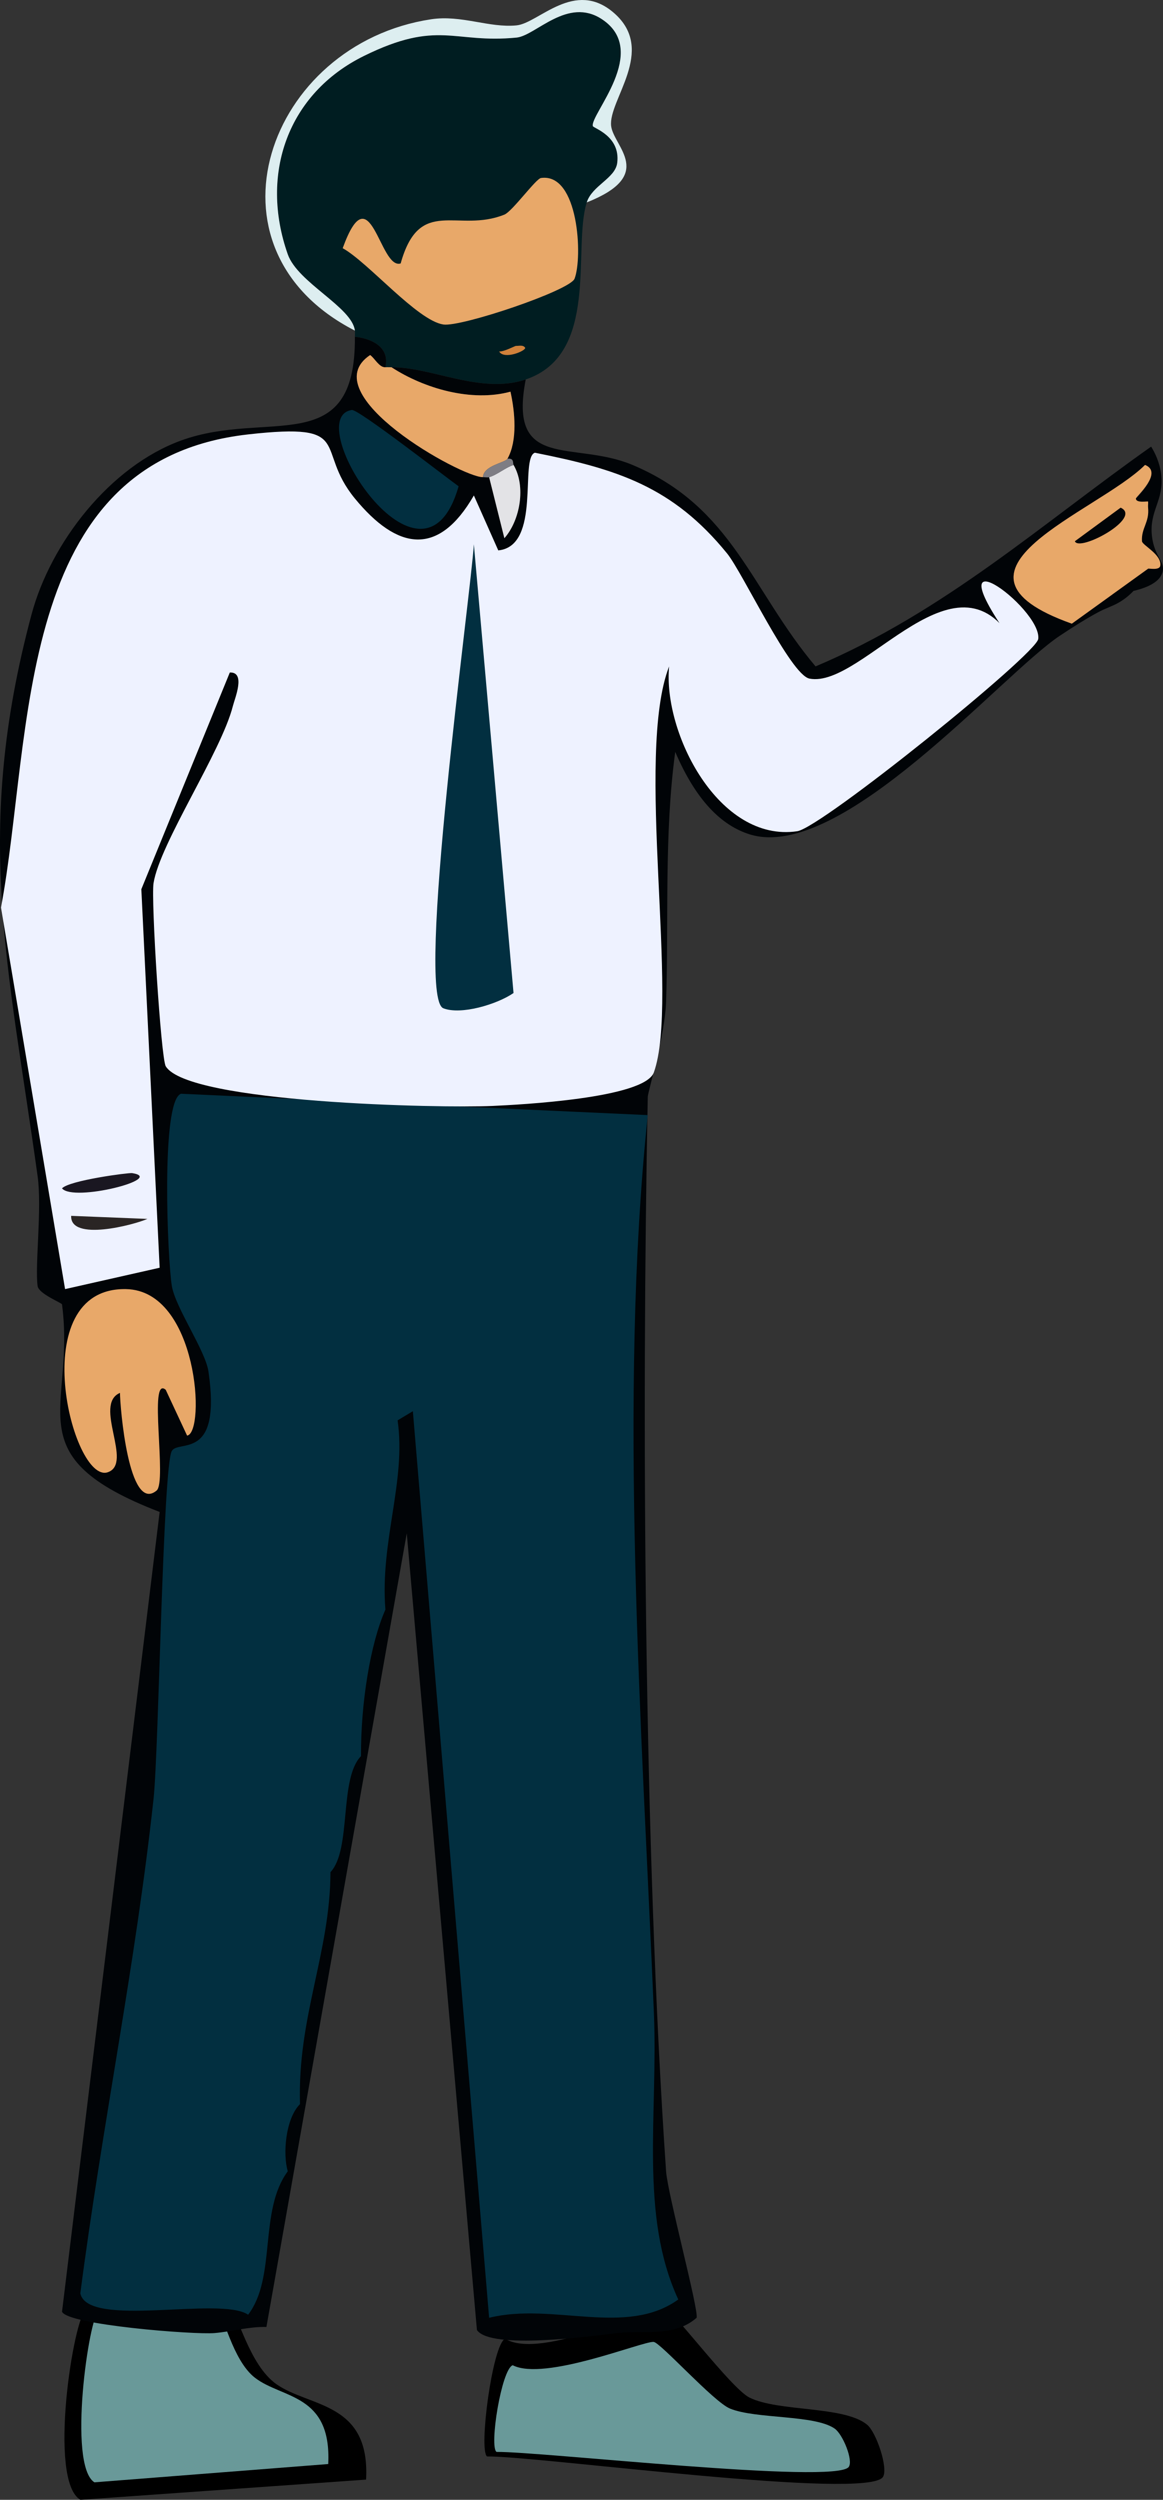 <?xml version="1.0" encoding="UTF-8"?><svg id="b" xmlns="http://www.w3.org/2000/svg" viewBox="0 0 208.274 447.423"><rect x="0" y="0" width="208.274" height="447.423" fill="#333333" stroke="none"/><g id="c"><g id="d"><path d="M118.831,412.922c1.332.07,12.074,14.571,15.397,16.208,5.237,2.58,16.973,1.446,21.07,4.862,1.652,1.378,3.791,7.764,2.836,9.32-2.643,4.307-62.295-3.802-70.909-3.647-1.539-1.092.974-20.124,3.242-21.07,6.403,3.947,26-5.797,28.364-5.673Z"/><path d="M117.042,419.156c1.185.051,10.738,10.732,13.693,11.938,4.658,1.9,15.094,1.065,18.738,3.581,1.469,1.015,3.372,5.718,2.522,6.864-2.35,3.172-55.4-2.8-63.061-2.686-1.369-.804.866-14.822,2.883-15.519,5.695,2.907,23.123-4.269,25.224-4.178Z" fill="#699999"/><path d="M15.435,413.318c1.137-.614,24.644-.495,25.837,0,1.307.543,3.27,9.951,8.268,13.435,5.964,4.158,16.773,3.12,16.019,17.052l-51.157,3.617c-5.905-3.416-1.196-32.9,1.033-34.105Z"/><path d="M17.747,413.421c.93-.556,20.175-.449,21.152,0,1.07.492,2.677,9.007,6.769,12.162,4.882,3.764,13.731,2.825,13.114,15.436l-41.88,3.274c-4.835-3.092-.979-29.782.846-30.872Z" fill="#699999"/><g id="e"><path d="M105.077,36.229c-2.575,8.188,2.387,27.199-10.927,31.688-8.01,2.7-16.835-2.241-24.039-2.185-.362.003-.733-.025-1.093,0,.83-3.683-2.542-5.146-5.463-5.463-.003-.358.042-.741,0-1.093-.5-4.215-10.226-8.566-12.02-13.659-5.087-14.443.065-28.828,13.659-35.512,13.342-6.561,15.988-2.166,27.317-3.278,3.437-.337,9.119-7.369,15.298-3.278,8.649,5.727-2.195,17.102-1.639,19.122.104.38,4.948,1.75,4.371,6.556-.337,2.804-4.509,4.068-5.463,7.102Z" fill="#001d21"/><path d="M105.077,36.229c.954-3.035,5.127-4.298,5.463-7.102.577-4.806-4.266-6.176-4.371-6.556-.556-2.02,10.288-13.395,1.639-19.122-6.179-4.091-11.861,2.941-15.298,3.278-11.33,1.112-13.975-3.283-27.317,3.278-13.594,6.684-18.746,21.069-13.659,35.512,1.794,5.093,11.519,9.443,12.02,13.659-28.697-14.711-15.615-51.306,13.659-55.727,5.424-.819,10.368,1.579,15.298,1.093,3.972-.392,10.4-8.403,17.483-2.185,7.648,6.713-1.114,15.581-.546,20.215.451,3.679,8.104,8.72-4.371,13.659Z" fill="#ddeef0"/><path d="M96.882,31.858c6.764-.965,7.486,14.26,6.01,18.029-.828,2.115-20.307,8.674-23.493,8.195-4.683-.704-13.479-11.147-18.029-13.659,4.99-13.746,6.593,3.909,10.381,2.732,3.393-12.16,10.208-5.372,18.576-8.742,1.417-.57,5.628-6.424,6.556-6.556Z" fill="#e8a869"/><path d="M69.018,65.732c-1.097.076-1.918-1.623-2.732-2.185-10.47,6.984,16.496,21.964,20.215,21.854.342-.01.779.083,1.093,0l2.732,10.927c2.836-3.211,3.892-9.307,1.639-13.112-.167-.283.155-1.272-1.093-1.093,1.849-3.283,1.336-8.438.546-12.02-6.981,1.897-15.447-.56-21.307-4.371,7.204-.056,16.029,4.886,24.039,2.186-3.198,16.472,8.556,10.855,19.122,15.298,17.973,7.558,21.247,22.379,32.781,36.059,23.048-9.742,40.576-25.561,60.098-39.337.676,1.096,1.531,2.802,1.796,4.983.566,4.654-2.166,6.429-1.654,11.017.42,3.767,2.491,4.626,1.864,6.572-.507,1.569-2.638,3.438-10.593,4.021,1.212-10.254,3.675-14.947,5.856-17.305.674-.729,3.426-3.516,2.66-5.152-.161-.344-.483-.64-1.021-.858-8.47,8.448-39.521,19.02-13.112,28.41,4.553-3.278,9.106-6.556,13.659-9.834-.723,1.612-1.995,3.784-4.283,5.435-1.303.94-2.329,1.274-3.776,1.913,0,0-2.32,1.024-7.785,4.672-10.483,6.998-39.166,40.619-55.498,35.527-5.057-1.577-9.624-6.071-13.342-14.766-2.007,14.876-1.142,29.873-1.639,44.8-.197,5.903-3.26,16.051-3.278,16.937-1.123,56.743-.688,134.509,3.278,192.313.275,4.015,5.914,24.963,5.463,26.225-4.043,3.541-9.615,2.184-14.205,2.732-4.441.53-22.693,3.048-25.132-.546l-12.566-142.596-25.132,142.049c-3.202-.072-6.115.817-9.288,1.093-3.648.317-26.315-1.461-27.317-3.824l17.483-143.142c-26.157-10.068-15.022-18.264-17.483-37.151-.035-.271-4.18-1.888-4.371-3.278-.507-3.704.805-13.866,0-19.668-5.247-37.838-11.544-61.446-1.093-100.527,3.434-12.841,14.041-26.497,26.771-31.142,15.523-5.663,31.309,3.535,31.142-18.576,2.921.317,6.294,1.78,5.463,5.463Z" fill="#010407"/><path d="M32.413,195.761l83.591,3.824c-5.311,50.63-1.016,110.061,1.093,160.625.764,18.32-2.608,36.281,4.371,51.356-9.331,6.734-22.506.452-33.873,3.278l-13.659-162.264-2.732,1.639c1.562,10.93-3.173,21.645-2.185,33.873-2.695,6.092-4.417,16.683-4.371,26.224-3.963,4.062-1.659,16.709-5.463,20.761-.074,14.576-5.928,25.847-5.463,41.522-2.618,2.631-3.098,9.008-2.185,12.02-5.247,7.101-1.977,18.961-7.102,25.678-4.904-3.384-28.712,2.503-30.049-3.824,3.826-29.548,9.898-58.874,13.112-88.508.944-8.708,1.669-59.612,3.278-62.283,1.232-2.046,8.916,1.874,6.556-14.205-.554-3.777-5.903-11.404-6.556-15.298-.761-4.537-2.024-33.145,1.639-34.42Z" fill="#022f40"/><path d="M22.579,230.727c12.898.252,14.267,25.679,10.927,26.224l-3.824-8.195c-3.162-2.759.273,16.439-1.639,18.029-5.033,4.187-6.558-15.201-6.556-17.483-4.844,2.088,2.439,12.622-2.185,14.205-6.354,2.176-15.14-33.141,3.278-32.781Z" fill="#e8a869"/><path d="M69.018,65.732c.36-.025.73.003,1.093,0,5.86,3.811,14.327,6.268,21.307,4.371.789,3.582,1.303,8.736-.546,12.02-.393.697-4.312,1.196-4.371,3.278-3.719.11-30.685-14.87-20.215-21.854.814.562,1.635,2.262,2.732,2.185Z" fill="#e8a869"/><path d="M63.008,73.38c1.162-.177,16.725,11.948,19.122,13.659-6.442,22.61-28.532-12.229-19.122-13.659Z" fill="#022f40"/><path d="M87.594,85.4c1.351-.355,2.965-1.743,4.371-2.185,2.252,3.805,1.197,9.902-1.639,13.112l-2.732-10.927Z" fill="#e3e3e6"/><path d="M91.965,83.215c-1.405.442-3.02,1.83-4.371,2.185-.314.082-.751-.01-1.093,0,.059-2.082,3.978-2.581,4.371-3.278,1.248-.179.925.81,1.093,1.093Z" fill="#7e7d84"/><path d="M44.433,77.751c19.379-2.168,11.724,2.47,19.122,11.473,7.55,9.188,14.913,10.554,21.307-.546l4.371,9.834c7.75-.779,3.783-16.534,6.556-17.483,14.688,2.918,24.663,6.038,34.42,18.029,2.801,3.442,11.347,21.728,14.751,22.4,9.67,1.908,26.904-25.294,37.151-5.463-16.526-22.526,4.505-7.24,3.824-1.639-.334,2.753-38.831,33.781-43.161,34.42-14.032,2.071-24.073-17.59-22.946-29.503-6.177,15.945,1.9,59.688-2.732,72.664-1.66,4.65-24.019,5.785-28.956,6.01-9.047.411-54.443-.495-58.459-7.102-.853-1.404-2.655-29.861-2.185-32.781,1.151-7.162,12.136-23.51,14.205-31.688.353-1.394,2.354-6.13-.546-6.01l-15.844,38.79,3.278,67.747-16.937,3.824L.179,162.435c5.823-31.014,2.145-79.972,44.254-84.683Z" fill="#eef2ff"/><path d="M84.862,97.42l7.102,80.313c-2.925,2.02-9.395,3.972-12.566,2.732-5.067-1.983,4.897-73.962,5.463-83.044Z" fill="#022f40"/><path d="M12.745,217.615l13.659.546c-2.449,1.09-13.86,4.077-13.659-.546Z" fill="#2a2524"/><path d="M23.672,209.966c6.127.974-10.531,5.229-12.566,2.732,1.269-1.424,11.931-2.833,12.566-2.732Z" fill="#1a1721"/><path d="M205.604,89.771c.038.36-.036.732,0,1.093.267,2.646-1.252,3.654-1.093,6.01.048.716,3.561,2.356,3.278,4.371-.129.917-2.133.433-2.185.546l-13.659,9.834c-26.409-9.39,4.642-19.962,13.112-28.41,3.334,1.349-1.643,5.698-1.639,6.01.011.89,2.173.434,2.185.546Z" fill="#e8a869"/><path d="M200.687,90.863c4.011,1.834-7.449,8-8.195,6.01l8.195-6.01Z" fill="#010407"/></g><path d="M92.387,61.91c.627.01,1.287-.224,1.664.333.131.557-3.776,2.2-4.66.666.904.041,2.838-1.001,2.996-.999Z" fill="#d1813b"/></g></g></svg>